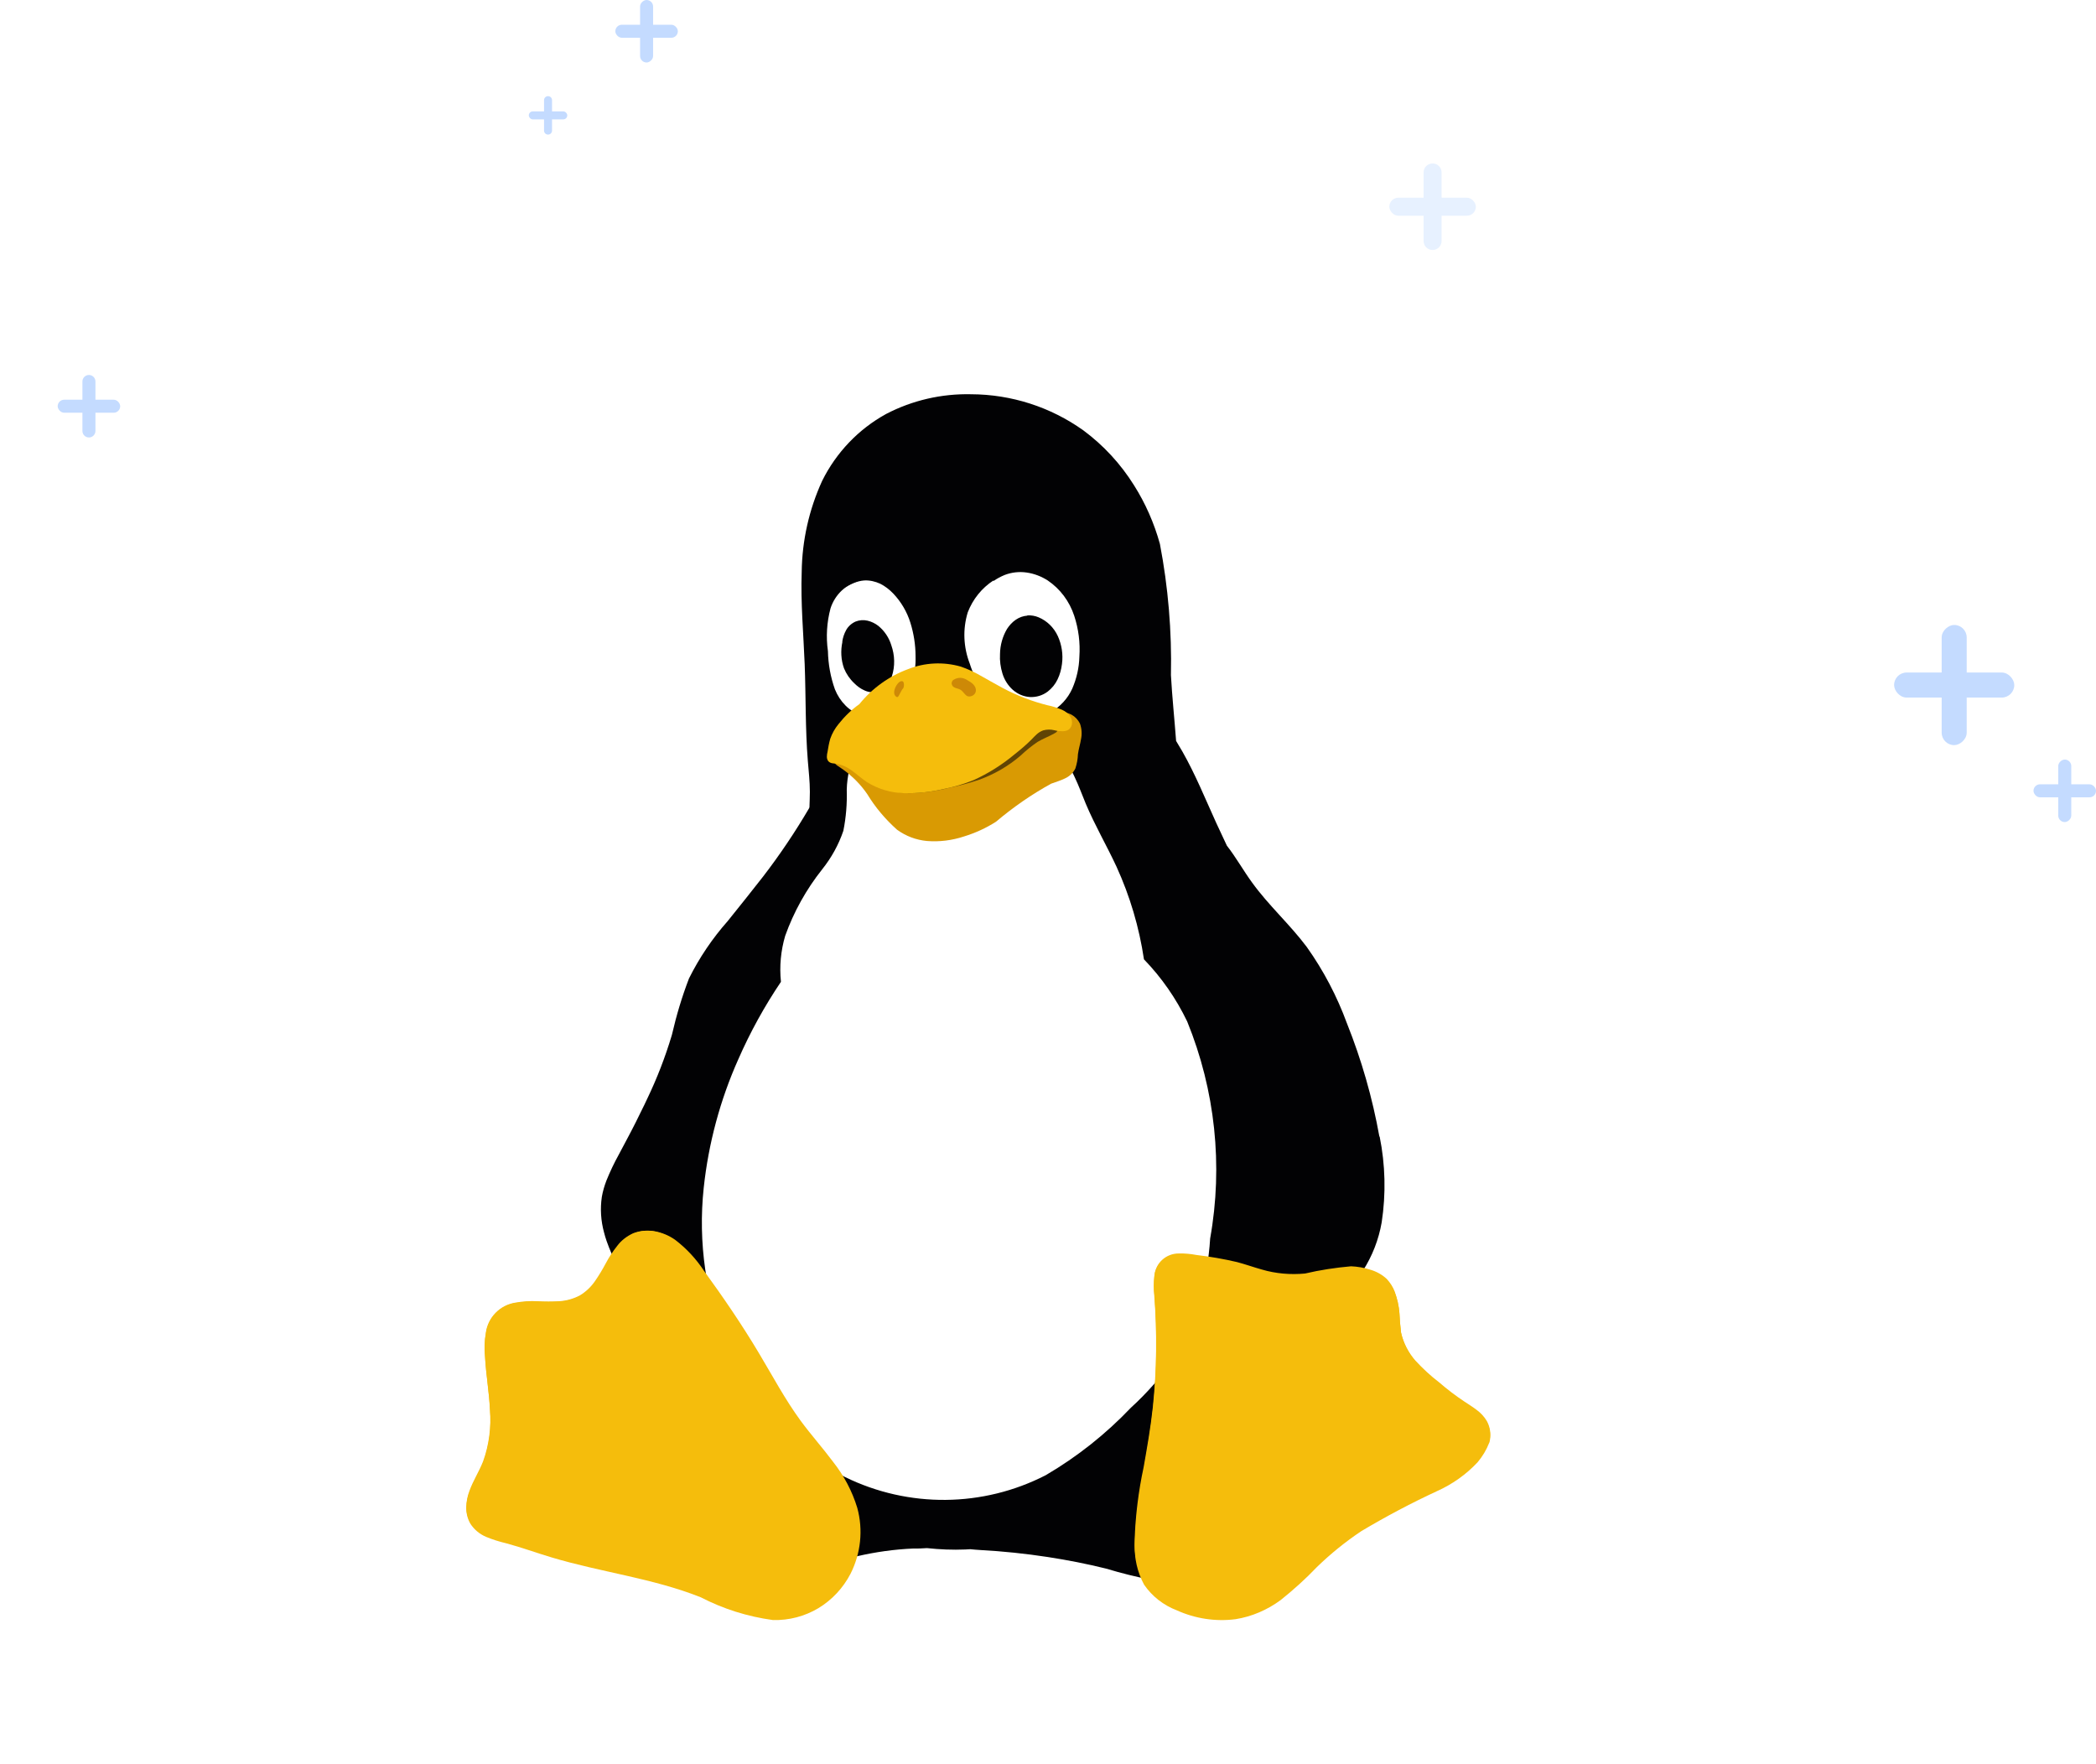 <?xml version="1.0" encoding="UTF-8"?>
<svg width="436px" height="367px" viewBox="0 0 436 367" version="1.1" xmlns="http://www.w3.org/2000/svg" xmlns:xlink="http://www.w3.org/1999/xlink">
    <title>linux附图</title>
    <defs>
        <filter x="-20.2%" y="-16.9%" width="140.4%" height="133.7%" filterUnits="objectBoundingBox" id="filter-1">
            <feOffset dx="0" dy="2" in="SourceAlpha" result="shadowOffsetOuter1"></feOffset>
            <feGaussianBlur stdDeviation="10" in="shadowOffsetOuter1" result="shadowBlurOuter1"></feGaussianBlur>
            <feColorMatrix values="0 0 0 0 0.25   0 0 0 0 0.25   0 0 0 0 0.25  0 0 0 0.2 0" type="matrix" in="shadowBlurOuter1" result="shadowMatrixOuter1"></feColorMatrix>
            <feMerge>
                <feMergeNode in="shadowMatrixOuter1"></feMergeNode>
                <feMergeNode in="SourceGraphic"></feMergeNode>
            </feMerge>
        </filter>
    </defs>
    <g id="确认版" stroke="none" stroke-width="1" fill="none" fill-rule="evenodd">
        <g id="下载备份-2" transform="translate(-1038, -634)">
            <g id="linux附图" transform="translate(1038, 634)">
                <g id="编组-5" transform="translate(0, 141)" fill="#FFFFFF">
                    <rect id="矩形" x="0" y="0" width="90" height="4" rx="2"></rect>
                    <rect id="矩形备份-4" x="0" y="12" width="60" height="4" rx="2"></rect>
                    <rect id="矩形备份-5" x="0" y="24" width="30" height="4" rx="2"></rect>
                </g>
                <g id="编组-7" transform="translate(12, 0)">
                    <rect id="矩形备份-27" fill="#C4DBFF" x="382" y="139.896" width="25" height="5.208" rx="2.604"></rect>
                    <rect id="矩形备份-29" fill="#C4DBFF" x="0" y="83.146" width="13" height="2.708" rx="1.354"></rect>
                    <rect id="矩形备份-35" fill="#C4DBFF" x="116" y="5.146" width="13" height="2.708" rx="1.354"></rect>
                    <rect id="矩形备份-37" fill="#C4DBFF" x="98" y="23.167" width="8" height="1.667" rx="0.833"></rect>
                    <rect id="矩形备份-30" fill="#C4DBFF" x="411" y="163.146" width="13" height="2.708" rx="1.354"></rect>
                    <rect id="矩形备份-33" fill="#E7F1FF" x="277" y="41.125" width="18" height="3.75" rx="1.875"></rect>
                    <rect id="矩形备份-28" fill="#C4DBFF" transform="translate(394.5, 142.5) rotate(-270) translate(-394.5, -142.5) " x="382" y="139.896" width="25" height="5.208" rx="2.604"></rect>
                    <path d="M1.354,83.146 L11.646,83.146 C12.394,83.146 13,83.752 13,84.5 C13,85.248 12.394,85.854 11.646,85.854 L1.354,85.854 C0.606,85.854 9.15895705e-17,85.248 0,84.5 C-9.15895705e-17,83.752 0.606,83.146 1.354,83.146 Z" id="矩形备份-32" fill="#C4DBFF" transform="translate(6.5, 84.5) rotate(-270) translate(-6.5, -84.5) "></path>
                    <rect id="矩形备份-36" fill="#C4DBFF" transform="translate(122.5, 6.5) rotate(-270) translate(-122.5, -6.5) " x="116" y="5.146" width="13" height="2.708" rx="1.354"></rect>
                    <path d="M98.833,23.167 L105.167,23.167 C105.627,23.167 106,23.54 106,24 C106,24.46 105.627,24.833 105.167,24.833 L98.833,24.833 C98.373,24.833 98,24.46 98,24 C98,23.54 98.373,23.167 98.833,23.167 Z" id="矩形备份-38" fill="#C4DBFF" transform="translate(102, 24) rotate(-270) translate(-102, -24) "></path>
                    <rect id="矩形备份-31" fill="#C4DBFF" transform="translate(417.5, 164.5) rotate(-270) translate(-417.5, -164.5) " x="411" y="163.146" width="13" height="2.708" rx="1.354"></rect>
                    <path d="M278.875,41.125 L293.125,41.125 C294.161,41.125 295,41.964 295,43 C295,44.036 294.161,44.875 293.125,44.875 L278.875,44.875 C277.839,44.875 277,44.036 277,43 C277,41.964 277.839,41.125 278.875,41.125 Z" id="矩形备份-34" fill="#E7F1FF" transform="translate(286, 43) rotate(-270) translate(-286, -43) "></path>
                </g>
                <g id="linux" filter="url(#filter-1)" transform="translate(97, 80)" fill-rule="nonzero">
                    <path d="M110.055,38.792 C107.62,40.425 105.751,42.816 104.704,45.616 C103.628,49.232 103.798,53.082 105.129,56.611 C106.233,60.315 108.441,63.552 111.414,65.885 C112.943,66.993 114.698,67.693 116.566,67.926 C118.435,68.16 120.304,67.839 121.974,66.964 C123.956,65.827 125.541,64.048 126.476,61.919 C127.382,59.76 127.891,57.456 127.948,55.123 C128.146,52.149 127.778,49.174 126.872,46.345 C125.881,43.254 123.956,40.6 121.351,38.792 C120.021,37.917 118.548,37.333 116.991,37.1 C115.434,36.867 113.849,37.042 112.376,37.625 C111.555,37.975 110.763,38.412 110.026,38.937" id="路径" fill="#FFFFFF"></path>
                    <path d="M189.931,154.412 C188.486,146.351 186.221,138.462 183.19,130.886 C181.123,125.246 178.319,119.891 174.836,114.992 C171.324,110.293 166.878,106.334 163.451,101.577 C161.638,99.099 160.109,96.337 158.212,93.916 C157.447,92.321 156.711,90.726 155.974,89.131 C153.709,84.146 151.641,79.048 148.951,74.32 C148.526,73.579 148.073,72.839 147.648,72.127 C147.308,67.57 146.827,63.012 146.572,58.455 C146.77,49.313 146.005,40.141 144.278,31.141 C143.088,26.84 141.276,22.71 138.897,18.951 C136.121,14.507 132.553,10.634 128.362,7.529 C121.536,2.659 113.38,0.038 105.025,0.01 C98.88,-0.133 92.791,1.263 87.325,4.111 C81.576,7.273 76.931,12.143 74.014,18.039 C71.295,23.992 69.851,30.429 69.766,36.98 C69.539,43.417 70.134,49.797 70.389,56.234 C70.644,62.899 70.502,69.592 71.04,76.257 C71.21,78.393 71.465,80.529 71.465,82.694 C71.465,83.776 71.409,84.858 71.38,85.912 L71.295,86.14 C68.407,91.067 65.206,95.824 61.723,100.353 C59.287,103.457 56.852,106.533 54.388,109.581 C51.188,113.198 48.469,117.214 46.316,121.543 C44.872,125.303 43.711,129.177 42.805,133.107 L42.72,133.42 C41.36,137.949 39.661,142.335 37.622,146.579 C37.424,146.978 37.226,147.405 37.056,147.775 C35.838,150.31 34.563,152.845 33.232,155.323 L31.703,158.2 C30.74,159.937 29.891,161.732 29.154,163.555 C28.729,164.665 28.39,165.805 28.191,166.972 C27.823,169.45 27.993,171.957 28.644,174.349 C28.786,174.947 28.984,175.546 29.182,176.144 C29.806,177.91 30.542,179.647 31.42,181.299 C31.816,182.068 32.241,182.809 32.638,183.578 L33.006,184.119 C33.402,184.831 33.827,185.543 34.252,186.226 L34.309,186.312 C34.79,187.109 35.328,187.878 35.838,188.647 L35.923,188.761 C36.461,189.502 36.999,190.271 37.565,191.011 C39.661,199.243 43.513,206.904 48.809,213.512 C47.987,214.965 47.251,216.389 46.43,217.813 C43.541,222.029 41.162,226.557 39.321,231.314 C38.557,233.763 38.358,236.355 38.783,238.89 C39.18,241.453 40.482,243.76 42.465,245.441 C43.796,246.466 45.325,247.178 46.94,247.52 C48.554,247.862 50.225,248.033 51.896,247.947 C58.183,247.463 64.413,246.21 70.417,244.273 C74.042,243.305 77.668,242.45 81.349,241.71 C85.172,240.827 89.052,240.286 92.961,240.115 C93.924,240.143 94.886,240.086 95.821,240.029 C98.483,240.314 101.145,240.428 103.836,240.314 L104.827,240.257 C105.507,240.343 106.215,240.371 106.923,240.428 C111.624,240.684 116.297,241.169 120.942,241.881 C125.02,242.507 129.098,243.305 133.119,244.302 C139.322,246.181 145.694,247.435 152.179,247.976 C153.878,248.061 155.578,247.919 157.277,247.577 C158.948,247.235 160.534,246.495 161.893,245.469 C163.876,243.817 165.178,241.51 165.603,238.947 C166.028,236.412 165.83,233.82 165.065,231.371 C163.196,226.614 160.789,222.085 157.843,217.899 C156.824,216.161 155.861,214.367 154.841,212.629 C159.231,207.702 163.111,202.29 166.368,196.537 C168.35,196.651 170.304,196.423 172.202,195.796 C177.158,194.116 181.463,190.869 184.465,186.54 C185.371,185.258 186.079,183.834 186.504,182.324 C188.458,179.277 189.789,175.859 190.412,172.27 C191.318,166.346 191.177,160.279 189.987,154.412 L189.931,154.412 Z" id="路径" fill="#020204"></path>
                    <path d="M81.485,74.178 C80.608,75.312 79.986,76.645 79.675,78.034 C79.364,79.423 79.166,80.869 79.138,82.286 C79.223,85.15 78.996,88.013 78.431,90.82 C77.441,93.74 75.942,96.433 74.019,98.842 C70.71,103.01 68.108,107.687 66.327,112.677 C65.422,115.767 65.11,118.999 65.45,122.231 C62.028,127.305 59.058,132.692 56.598,138.305 C52.808,146.781 50.376,155.825 49.386,165.067 C48.17,176.435 49.839,187.917 54.194,198.463 C57.39,206.06 62.254,212.864 68.419,218.336 C71.587,221.086 75.065,223.41 78.798,225.253 C92.005,231.717 107.475,231.575 120.541,224.856 C127.074,221.029 133.041,216.294 138.244,210.823 C141.61,207.761 144.608,204.331 147.238,200.589 C151.621,192.963 154.195,184.401 154.732,175.613 C157.447,160.418 155.778,144.769 149.953,130.481 C147.662,125.718 144.636,121.352 140.959,117.553 C139.97,110.89 138.046,104.4 135.247,98.275 C133.21,93.881 130.75,89.686 128.855,85.178 C128.092,83.335 127.413,81.464 126.564,79.678 C125.744,77.864 124.613,76.191 123.227,74.774 C121.728,73.385 119.947,72.336 117.995,71.74 C116.044,71.117 114.036,70.776 112,70.72 C107.927,70.521 103.827,71.032 99.811,70.89 C96.559,70.748 93.363,70.181 90.111,70.38 C88.499,70.465 86.887,70.776 85.388,71.372 C83.861,71.967 82.531,72.931 81.485,74.207 M82.786,38.741 C81.259,38.855 79.816,39.507 78.713,40.556 C77.611,41.605 76.79,42.937 76.338,44.383 C75.574,47.331 75.376,50.421 75.801,53.455 C75.857,56.205 76.338,58.955 77.243,61.563 C77.752,62.839 78.487,64.029 79.449,65.021 C80.41,66.014 81.626,66.751 82.956,67.091 C84.228,67.403 85.557,67.346 86.773,66.949 C87.99,66.552 89.121,65.872 90.026,64.965 C91.355,63.604 92.317,61.931 92.797,60.117 C93.278,58.303 93.504,56.403 93.448,54.504 C93.448,52.151 93.08,49.798 92.373,47.53 C91.666,45.262 90.45,43.192 88.81,41.463 C88.018,40.641 87.113,39.932 86.095,39.422 C85.048,38.94 83.917,38.685 82.786,38.741 M109.653,38.741 C107.22,40.329 105.354,42.654 104.308,45.375 C103.233,48.891 103.403,52.633 104.732,56.063 C105.835,59.663 108.041,62.81 111.01,65.078 C112.537,66.155 114.291,66.836 116.157,67.063 C118.024,67.289 119.89,66.978 121.559,66.127 C123.538,65.021 125.122,63.292 126.055,61.223 C126.96,59.125 127.469,56.885 127.526,54.617 C127.724,51.726 127.356,48.834 126.451,46.084 C125.462,43.079 123.538,40.499 120.937,38.741 C119.607,37.891 118.137,37.324 116.581,37.097 C115.026,36.87 113.442,37.04 111.972,37.607 C111.151,37.948 110.36,38.373 109.624,38.883" id="形状" fill="#FFFFFF"></path>
                    <path d="M116.708,46.063 C115.845,46.121 115.036,46.412 114.308,46.908 C113.58,47.403 112.96,48.073 112.474,48.831 C111.558,50.376 111.045,52.182 111.018,54.048 C110.937,55.417 111.126,56.816 111.531,58.127 C111.935,59.439 112.69,60.605 113.661,61.479 C114.685,62.382 115.926,62.907 117.247,62.994 C118.568,63.052 119.862,62.674 120.941,61.858 C121.804,61.187 122.505,60.342 122.99,59.322 C123.475,58.331 123.772,57.224 123.907,56.117 C124.176,54.135 123.853,52.095 123.044,50.317 C122.208,48.511 120.779,47.141 119.053,46.412 C118.298,46.092 117.517,45.975 116.708,46.004" id="路径" fill="#020204"></path>
                    <path d="M82.255,39.008 C80.717,39.119 79.265,39.758 78.154,40.787 C77.043,41.815 76.218,43.121 75.762,44.539 C74.993,47.43 74.794,50.46 75.221,53.434 C75.278,56.13 75.762,58.826 76.673,61.384 C77.186,62.662 77.926,63.802 78.894,64.775 C79.863,65.748 81.087,66.47 82.426,66.804 C83.707,67.11 85.046,67.054 86.27,66.665 C87.495,66.276 88.634,65.609 89.546,64.719 C90.884,63.385 91.852,61.745 92.336,59.966 C92.821,58.187 93.048,56.325 92.991,54.462 C92.991,52.155 92.621,49.848 91.909,47.624 C91.197,45.401 89.973,43.372 88.321,41.676 C87.524,40.87 86.612,40.175 85.587,39.675 C84.533,39.202 83.394,38.952 82.255,39.008" id="路径" fill="#FFFFFF"></path>
                    <path d="M78.233,51.516 C77.844,53.339 77.934,55.243 78.562,57.012 C79.04,58.181 79.758,59.242 80.715,60.14 C81.313,60.738 82.001,61.255 82.808,61.609 C83.615,61.99 84.513,62.099 85.41,61.908 C86.217,61.718 86.905,61.283 87.413,60.684 C87.921,60.086 88.28,59.406 88.519,58.698 C89.207,56.576 89.147,54.318 88.4,52.197 C87.921,50.646 86.994,49.231 85.679,48.17 C85.051,47.681 84.273,47.3 83.466,47.11 C82.629,46.919 81.762,46.974 80.954,47.3 C80.117,47.681 79.429,48.306 79.01,49.068 C78.592,49.83 78.323,50.646 78.203,51.489" id="路径" fill="#020204"></path>
                    <path d="M76,75.553 C76.056,75.82 76.141,76.087 76.282,76.295 C76.536,76.71 76.847,77.037 77.242,77.304 C77.609,77.571 77.976,77.808 78.343,78.046 C80.29,79.44 82.012,81.161 83.395,83.178 C85.088,85.967 87.205,88.459 89.604,90.595 C91.438,91.93 93.583,92.732 95.813,92.939 C98.41,93.147 101.035,92.821 103.546,91.99 C105.861,91.278 108.091,90.269 110.179,88.934 C113.764,85.908 117.602,83.238 121.666,81.012 C122.626,80.656 123.585,80.389 124.489,79.944 C125.42,79.529 126.21,78.817 126.69,77.867 C127.001,76.918 127.198,75.909 127.226,74.901 C127.367,73.833 127.706,72.794 127.875,71.726 C128.101,70.658 128.017,69.56 127.65,68.522 C127.255,67.721 126.634,67.068 125.872,66.653 C125.11,66.267 124.263,66.03 123.416,66 C121.694,66.059 120.001,66.237 118.336,66.534 C116.078,66.742 113.82,66.445 111.562,66.534 C108.768,66.623 105.974,67.276 103.151,67.394 C99.934,67.572 96.745,67.038 93.527,66.89 C92.144,66.801 90.733,66.86 89.35,67.098 C87.967,67.305 86.64,67.839 85.483,68.67 C84.411,69.56 83.423,70.51 82.463,71.518 C81.955,71.993 81.391,72.408 80.798,72.735 C80.177,73.061 79.528,73.239 78.822,73.21 C78.484,73.15 78.117,73.15 77.778,73.21 C77.581,73.299 77.383,73.417 77.242,73.566 L76.818,74.1 C76.536,74.545 76.282,75.019 76.085,75.494" id="路径" fill="#D99A03"></path>
                    <path d="M83.175,68.372 C82.044,69.033 80.941,69.749 79.838,70.493 C79.244,70.851 78.764,71.319 78.396,71.898 C78.198,72.339 78.113,72.807 78.141,73.275 C78.17,73.743 78.17,74.212 78.141,74.68 C78.113,74.983 78,75.314 78,75.644 C78,75.81 78,75.975 78.057,76.113 C78.113,76.278 78.17,76.416 78.283,76.526 C78.424,76.663 78.622,76.774 78.848,76.829 C79.046,76.884 79.273,76.911 79.499,76.966 C80.489,77.242 81.394,77.765 82.129,78.454 C82.892,79.115 83.571,79.887 84.391,80.52 C86.654,82.173 89.397,83.027 92.196,82.999 C94.996,82.944 97.767,82.559 100.454,81.87 C102.575,81.429 104.668,80.878 106.704,80.19 C109.871,79.033 112.784,77.352 115.301,75.176 C116.404,74.129 117.563,73.193 118.808,72.339 C119.939,71.65 121.268,71.182 122.399,70.52 C122.512,70.465 122.597,70.383 122.71,70.328 C122.795,70.245 122.88,70.162 122.936,70.052 C123.021,69.859 123.021,69.639 122.936,69.446 C122.88,69.253 122.795,69.088 122.682,68.95 C122.54,68.785 122.371,68.62 122.201,68.482 C120.9,67.545 119.345,67.022 117.733,66.967 C116.093,66.857 114.537,66.967 112.954,66.664 C111.483,66.361 110.041,65.948 108.627,65.452 C107.128,64.983 105.601,64.625 104.017,64.377 C100.341,63.799 96.608,63.882 92.96,64.653 C89.538,65.397 86.229,66.664 83.175,68.372" id="路径" fill="#604405"></path>
                    <path d="M81.768,64.464 C80.139,65.616 78.679,67.035 77.415,68.631 C76.685,69.517 76.095,70.551 75.702,71.674 C75.449,72.561 75.281,73.477 75.14,74.393 C75.056,74.718 75,75.073 75,75.427 C75,75.605 75.028,75.782 75.084,75.93 C75.14,76.107 75.225,76.255 75.337,76.373 C75.534,76.58 75.786,76.698 76.067,76.757 C76.32,76.816 76.601,76.816 76.882,76.846 C78.117,77.053 79.269,77.585 80.28,78.353 C81.291,79.092 82.246,79.949 83.285,80.658 C85.644,82.136 88.34,82.933 91.092,82.993 C93.844,83.052 96.568,82.756 99.236,82.136 C101.371,81.722 103.477,81.101 105.527,80.274 C108.588,78.885 111.453,77.082 114.064,74.895 C115.272,73.95 116.452,72.945 117.547,71.852 C117.912,71.468 118.277,71.083 118.67,70.729 C119.063,70.374 119.513,70.108 119.99,69.931 C120.748,69.724 121.535,69.694 122.321,69.901 C122.883,70.049 123.472,70.108 124.062,70.108 C124.371,70.108 124.652,70.049 124.933,69.96 C125.214,69.842 125.466,69.665 125.635,69.428 C125.888,69.103 126,68.719 126,68.305 C126,67.892 125.888,67.508 125.691,67.153 C125.27,66.473 124.624,65.941 123.922,65.646 C122.939,65.232 121.928,64.907 120.889,64.7 C117.715,63.902 114.626,62.72 111.705,61.184 C110.245,60.415 108.869,59.588 107.409,58.79 C105.948,57.933 104.432,57.194 102.859,56.662 C99.236,55.628 95.389,55.805 91.878,57.194 C87.947,58.642 84.436,61.154 81.74,64.493" id="路径" fill="#F5BD0C"></path>
                    <path d="M100.962,60.257 C101.169,61.257 102.234,61.083 102.855,61.518 C103.477,61.953 103.832,62.779 104.423,62.866 C105.045,62.953 105.903,62.562 105.991,61.736 C106.11,60.605 104.986,59.909 104.276,59.518 C103.329,58.865 102.264,58.822 101.317,59.431 C101.11,59.561 100.903,59.953 100.962,60.257 L100.962,60.257 Z M90.785,59.735 C89.987,59.344 88.685,61.388 89.069,62.475 C89.188,62.779 89.543,63.127 89.779,62.953 C90.016,62.779 90.46,61.605 90.844,61.214 C91.14,60.866 91.081,59.866 90.785,59.735 L90.785,59.735 Z" id="形状" fill="#CD8907"></path>
                    <path d="M212.787,217.709 C212.22,219.16 211.397,220.5 210.376,221.7 C207.994,224.211 205.101,226.22 201.925,227.616 C196.536,230.071 191.289,232.806 186.184,235.792 C182.866,237.968 179.774,240.424 176.91,243.159 C174.556,245.587 172.032,247.819 169.366,249.912 C166.586,251.921 163.381,253.289 159.978,253.819 C155.809,254.349 151.583,253.707 147.754,252.005 C145.003,250.972 142.621,249.159 140.948,246.759 C139.53,244.191 138.877,241.317 139.019,238.415 C139.189,233.308 139.813,228.229 140.891,223.206 C141.628,219.021 142.366,214.835 142.819,210.621 C143.614,202.919 143.699,195.189 143.103,187.487 C142.961,186.204 142.961,184.892 143.103,183.609 C143.273,180.986 145.514,178.976 148.208,179.004 C149.428,178.976 150.647,179.088 151.838,179.311 C154.674,179.646 157.511,180.12 160.29,180.762 C162.02,181.209 163.75,181.823 165.48,182.297 C168.373,183.134 171.436,183.385 174.442,183.106 C177.59,182.381 180.795,181.906 184.028,181.627 C185.361,181.683 186.694,181.906 187.942,182.297 C189.247,182.66 190.467,183.302 191.459,184.223 C192.168,184.976 192.735,185.841 193.104,186.79 C193.643,188.213 193.983,189.692 194.097,191.199 C194.154,192.538 194.267,193.878 194.437,195.217 C194.919,197.366 195.969,199.375 197.443,201.05 C198.947,202.668 200.563,204.175 202.322,205.514 C203.995,206.966 205.753,208.305 207.597,209.533 C208.476,210.119 209.355,210.649 210.178,211.291 C211.029,211.905 211.738,212.686 212.276,213.579 C212.957,214.807 213.184,216.23 212.844,217.597" id="路径" fill="#F5BD0C"></path>
                    <path d="M212.787,218.097 C212.22,219.573 211.398,220.935 210.378,222.155 C207.997,224.709 205.106,226.752 201.931,228.171 C196.545,230.668 191.302,233.449 186.2,236.485 C182.883,238.698 179.794,241.195 176.931,243.976 C174.578,246.445 172.055,248.715 169.391,250.843 C166.613,252.886 163.41,254.277 160.009,254.816 C155.842,255.355 151.619,254.702 147.792,252.971 C145.043,251.921 142.662,250.077 140.989,247.637 C139.572,245.026 138.92,242.103 139.062,239.152 C139.232,233.959 139.856,228.795 140.933,223.687 C141.67,219.431 142.407,215.175 142.86,210.89 C143.654,203.058 143.739,195.198 143.144,187.366 C143.002,186.061 143.002,184.727 143.144,183.422 C143.314,180.755 145.553,178.711 148.246,178.74 C149.465,178.711 150.683,178.825 151.874,179.052 C154.708,179.392 157.543,179.875 160.321,180.528 C162.05,180.982 163.779,181.606 165.508,182.088 C168.399,182.939 171.46,183.195 174.465,182.911 C177.611,182.173 180.814,181.691 184.045,181.407 C185.378,181.464 186.71,181.691 187.957,182.088 C189.261,182.457 190.48,183.11 191.472,184.046 C192.18,184.812 192.747,185.692 193.116,186.657 C193.654,188.104 193.994,189.608 194.108,191.14 C194.164,192.502 194.278,193.864 194.448,195.226 C194.93,197.411 195.979,199.454 197.452,201.157 C198.955,202.803 200.57,204.335 202.328,205.697 C204,207.173 205.758,208.535 207.6,209.783 C208.479,210.379 209.357,210.918 210.179,211.571 C211.03,212.195 211.738,212.99 212.277,213.898 C212.957,215.146 213.184,216.593 212.844,217.984 M34.696,174.54 C36.085,174.001 37.587,173.859 39.061,174.143 C40.535,174.427 41.924,175.023 43.143,175.874 C45.495,177.662 47.536,179.875 49.152,182.344 C53.149,187.849 56.975,193.467 60.462,199.312 C63.296,204.051 65.875,208.932 69.135,213.387 C71.261,216.281 73.67,218.977 75.825,221.871 C78.064,224.709 79.764,227.944 80.813,231.377 C82.06,235.946 81.55,240.798 79.424,245.026 C77.894,247.977 75.598,250.446 72.792,252.148 C69.957,253.851 66.697,254.702 63.381,254.617 C58.166,253.908 53.12,252.319 48.472,249.907 C38.579,245.962 27.837,244.714 17.632,241.649 C14.486,240.713 11.425,239.578 8.25,238.727 C6.833,238.386 5.444,237.96 4.084,237.393 C2.751,236.825 1.589,235.861 0.824,234.64 C0.257,233.647 -0.026,232.512 0.002,231.377 C0.03,230.242 0.257,229.136 0.654,228.114 C1.419,225.986 2.666,224.085 3.488,221.985 C4.736,218.523 5.217,214.806 4.906,211.145 C4.736,207.485 4.084,203.824 3.885,200.164 C3.715,198.518 3.772,196.872 4.055,195.255 C4.48,192.02 7.003,189.438 10.263,188.955 C11.765,188.7 13.267,188.586 14.77,188.671 C16.272,188.757 17.803,188.757 19.305,188.671 C20.807,188.586 22.309,188.161 23.642,187.451 C24.86,186.713 25.938,185.692 26.76,184.5 C27.582,183.308 28.318,182.088 28.999,180.811 C29.679,179.534 30.444,178.343 31.351,177.208 C32.202,176.044 33.364,175.164 34.696,174.54" id="形状" fill="#F5BD0C"></path>
                    <path d="M34.916,174.543 C36.314,174.001 37.826,173.859 39.309,174.144 C40.792,174.429 42.19,175.027 43.416,175.883 C45.784,177.679 47.838,179.902 49.464,182.383 C53.485,187.913 57.336,193.558 60.845,199.431 C63.697,204.192 66.293,209.095 69.573,213.571 C71.713,216.479 74.137,219.187 76.305,222.095 C78.559,224.946 80.27,228.196 81.325,231.646 C82.581,236.235 82.067,241.11 79.928,245.358 C78.387,248.323 76.077,250.803 73.253,252.514 C70.401,254.224 67.12,255.08 63.783,254.994 C58.534,254.281 53.457,252.685 48.779,250.262 C38.824,246.299 28.013,245.045 17.744,241.966 C14.578,241.025 11.497,239.885 8.303,239.029 C6.876,238.687 5.479,238.26 4.109,237.689 C2.769,237.119 1.599,236.15 0.829,234.924 C0.259,233.926 -0.027,232.786 0.002,231.646 C0.03,230.505 0.259,229.393 0.658,228.367 C1.428,226.229 2.683,224.319 3.51,222.209 C4.766,218.731 5.25,214.997 4.937,211.319 C4.766,207.641 4.109,203.992 3.91,200.286 C3.739,198.633 3.796,196.979 4.081,195.354 C4.509,192.104 7.048,189.51 10.328,189.025 C11.84,188.769 13.351,188.655 14.863,188.74 C16.375,188.826 17.915,188.826 19.427,188.74 C20.939,188.655 22.451,188.227 23.791,187.514 C25.018,186.773 26.102,185.747 26.929,184.549 C27.756,183.352 28.498,182.126 29.183,180.843 C29.867,179.56 30.637,178.363 31.55,177.223 C32.406,176.054 33.575,175.141 34.916,174.543" id="路径" fill="#F5BD0C"></path>
                    <path d="M37.316,176.438 C38.548,175.957 39.921,175.872 41.209,176.183 C42.498,176.495 43.703,177.089 44.739,177.938 C46.728,179.692 48.409,181.786 49.67,184.135 C53.031,189.625 56.309,195.171 59.362,200.83 C61.575,205.16 64.068,209.348 66.814,213.338 C68.719,215.941 70.904,218.318 72.865,220.865 C74.91,223.383 76.45,226.241 77.403,229.326 C78.523,233.372 78.047,237.702 76.142,241.465 C74.742,244.125 72.64,246.361 70.063,247.861 C67.486,249.389 64.517,250.124 61.547,249.983 C56.869,249.247 52.331,247.832 48.045,245.767 C39.529,242.626 30.256,242.229 21.516,239.768 C18.379,238.919 15.325,237.758 12.16,236.966 C10.759,236.655 9.358,236.259 8.014,235.749 C6.669,235.24 5.492,234.278 4.708,233.061 C4.204,232.099 3.952,231.024 4.008,229.948 C4.064,228.873 4.288,227.798 4.68,226.779 C5.436,224.77 6.641,222.931 7.397,220.921 C8.462,217.809 8.826,214.526 8.49,211.244 C8.266,207.99 7.677,204.764 7.509,201.481 C7.397,200.038 7.453,198.567 7.705,197.123 C7.958,195.68 8.63,194.35 9.638,193.275 C10.815,192.2 12.272,191.492 13.84,191.294 C15.409,191.096 16.978,191.096 18.519,191.294 C20.087,191.492 21.656,191.549 23.225,191.521 C26.306,191.521 29.108,189.71 30.424,186.88 C31.069,185.606 31.629,184.276 32.077,182.946 C32.553,181.588 33.198,180.315 33.954,179.098 C34.738,177.881 35.859,176.919 37.176,176.353" id="路径" fill="#F5BD0C"></path>
                </g>
            </g>
        </g>
    </g>
</svg>